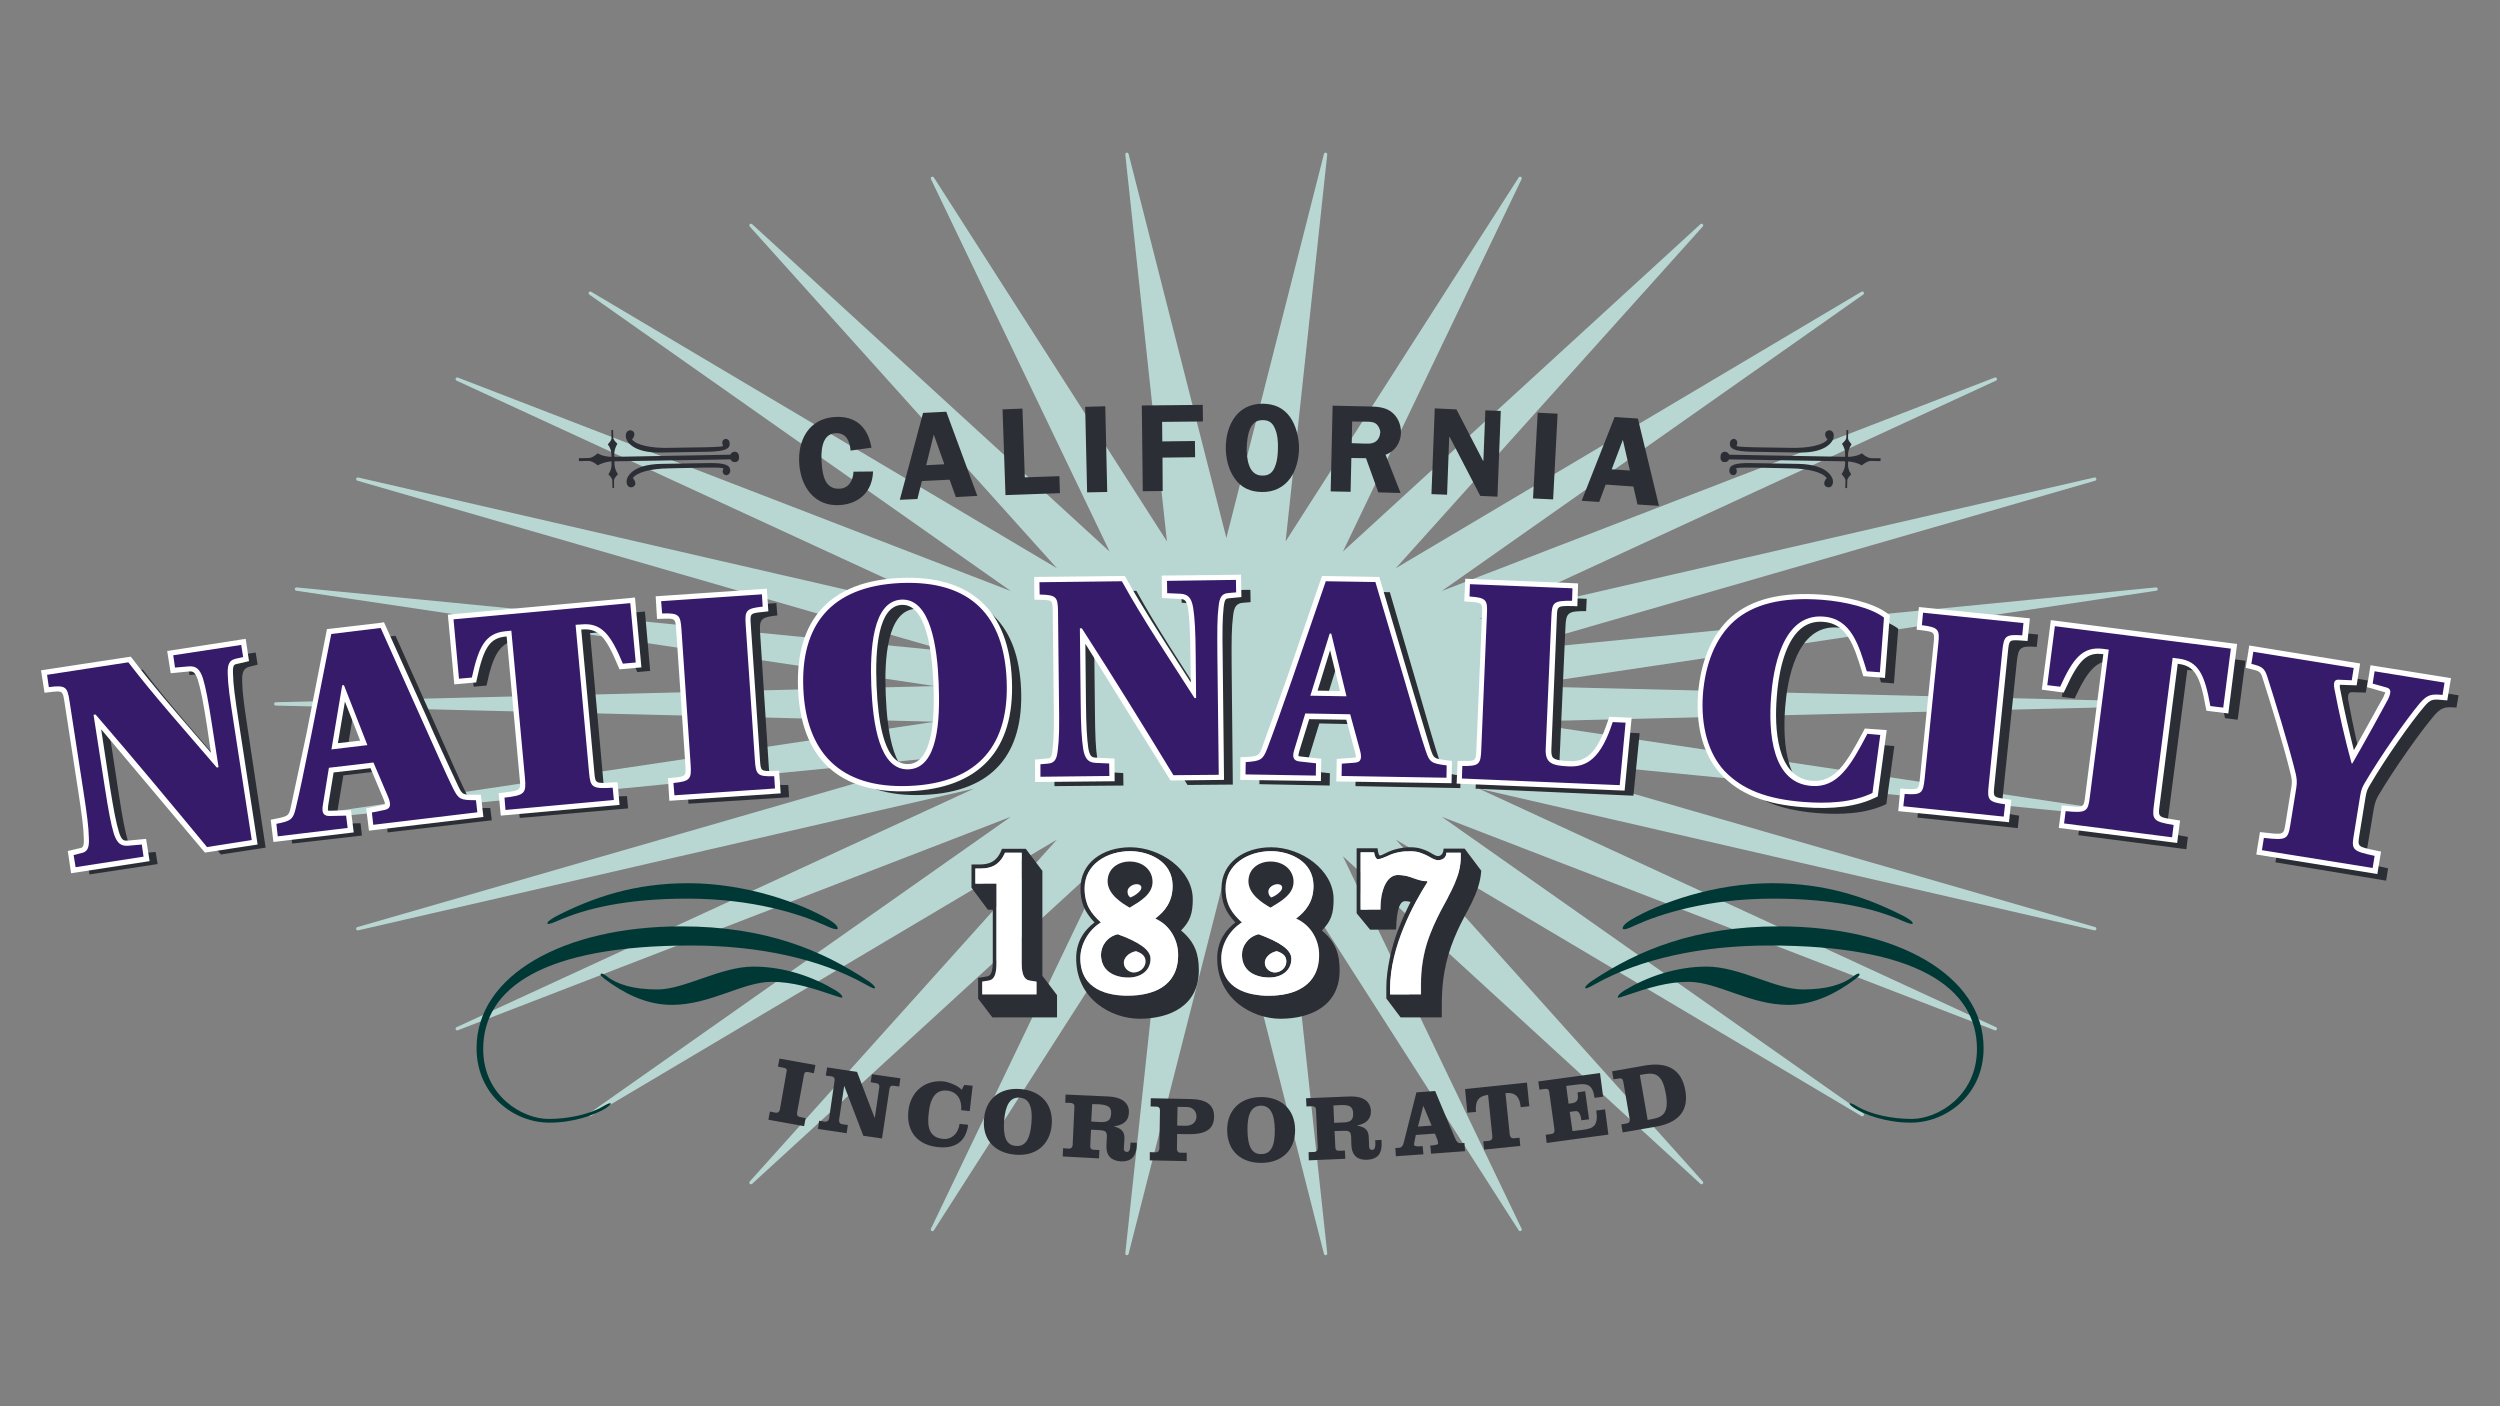 <svg version="1.2" xmlns="http://www.w3.org/2000/svg" viewBox="0 0 1280 720" width="1280" height="720">
	<rect x="0" y="0" width="1280" height="720" fill="#808080" stroke="none"/>
	<title>National City Logo</title>
	<style>
		.s0 { fill: #b9d7d2 } 
		.s1 { fill: none;stroke: #b9d7d2;stroke-linejoin: round;stroke-width: 1.7 } 
		.s2 { fill: #2c2e35 } 
		.s3 { fill: #ffffff } 
		.s4 { fill: #371b6b } 
		.s5 { fill: #003835 } 
	</style>
	<g id="Logo">
		<path id="Path 326" class="s0" d="m627.9 278.9l-50.9-199.9 21.7 201.7-121.3-189.4 93.4 194.7-186.3-170.6 161 179.1-243.3-144.4 221.5 155.8-289.6-111.8 272.4 125.6-323.3-74.4 311.3 89.9-342.7-33.6 336.7 50.3-347.3 8.5 347.3 8.5-336.7 50.3 342.7-33.6-311.3 89.9 323.3-74.4-272.4 125.6 289.6-111.8-221.5 155.8 243.3-144.4-161 179.2 186.3-170.7-93.4 194.7 121.3-189.4-21.7 201.7 50.9-199.9 50.8 199.9-21.7-201.7 121.3 189.4-93.4-194.7 186.3 170.7-160.9-179.2 243.2 144.4-221.5-155.8 289.6 111.8-272.3-125.6 323.2 74.4-311.3-89.9 342.7 33.6-336.6-50.3 347.2-8.5-347.2-8.5 336.6-50.3-342.7 33.6 311.3-89.9-323.2 74.4 272.3-125.6-289.6 111.8 221.5-155.8-243.2 144.4 160.9-179.1-186.3 170.6 93.4-194.7-121.3 189.4 21.7-201.7z"/>
		<path id="Path 328" fill-rule="evenodd" class="s1" d="m627.9 278.9l50.8-199.9-21.7 201.7 121.3-189.4-93.4 194.7 186.3-170.6-160.9 179.1 243.2-144.4-221.5 155.8 289.6-111.8-272.3 125.6 323.2-74.4-311.3 89.9 342.7-33.6-336.6 50.3 347.2 8.5-347.2 8.5 336.6 50.3-342.7-33.6 311.3 89.9-323.2-74.4 272.3 125.6-289.6-111.8 221.5 155.8-243.2-144.4 160.9 179.2-186.3-170.7 93.4 194.7-121.3-189.4 21.7 201.7-50.8-199.9-50.9 199.9 21.7-201.7-121.3 189.4 93.4-194.7-186.3 170.7 161-179.2-243.3 144.4 221.5-155.8-289.6 111.8 272.4-125.6-323.3 74.4 311.3-89.9-342.7 33.6 336.7-50.3-347.3-8.5 347.3-8.5-336.7-50.3 342.7 33.6-311.3-89.9 323.3 74.4-272.4-125.6 289.6 111.8-221.5-155.8 243.3 144.4-161-179.1 186.3 170.6-93.4-194.7 121.3 189.4-21.7-201.7z"/>
		<path id="Path 329" fill-rule="evenodd" class="s2" d="m416.7 549.5l-2.9-0.6c-1.2-0.2-1.9-0.1-2.2 1.6l-3.5 19.2c-0.2 1.2 0.3 2 1.5 2.2l2.9 0.6-0.8 4.1-18.3-3.3 0.8-4.2 2.9 0.6c1.1 0.2 1.9-0.4 2.2-1.6l3.5-19.9c0.2-0.8-0.4-1.3-1.6-1.5l-2.9-0.6 0.8-4.1 18.4 3.3zm31.1 22.8h0.1l2.3-15.6c0.2-1.1-0.4-2-1.6-2.1l-2.8-0.5 0.6-4.1 14.6 2.1-0.6 4.2-2.9-0.4c-1.2-0.2-1.9 0.4-2.1 1.6l-3.8 25.4-9.6-1.4-9.7-25.4h-0.1l-2.6 17.3c-0.1 1.2 0.4 2 1.6 2.2l2.9 0.4-0.6 4.2-14.7-2.2 0.6-4.2 2.9 0.5c1.2 0.1 2-0.5 2.2-1.7l2.8-19.3c0.2-1.2-0.3-2-1.5-2.2l-3-0.4 0.7-4.2 15.3 2.3zm45.9-16.8l4.3 0.4-1.5 13-4.4-0.5c0.5-4.9-1.7-9.4-7.1-10-5.3-0.6-8.6 2.9-9.5 11.4-0.9 7.5 0.4 12.5 7.1 13.3 5 0.6 8.2-3.3 8.7-7.7l4.4 0.5c-1.2 8.8-6.8 12.4-15.7 11.4-9.8-1.1-16.1-7.5-14.9-18.7 1.2-10.1 8.9-15.9 18.2-14.9 2.3 0.3 7.3 2.1 9.1 4.3zm44.8 20.3c-0.9 10.4-8.2 16.3-18.7 15.4-10.6-0.9-16.9-7.8-16-18.2 0.8-10.4 8.2-16.3 18.7-15.4 10.5 0.8 16.8 7.9 16 18.2zm-24.4-2c-0.6 8.4 1.2 12.6 6 12.9 4.8 0.5 7.3-3.3 8-11.7 0.7-8.4-1.2-12.6-6-13-4.8-0.4-7.3 3.5-8 11.8zm36-7.1c0.1-1.2-0.6-1.9-1.8-2l-2.9-0.1 0.2-4.2 22.1 1c6.7 0.4 10.5 3.2 10.3 8.3-0.2 4.6-3.4 6.5-7.6 6.9v0.1c3.5 1.1 5.5 2.4 5.3 6.3l-0.3 5.1c0 0.9 0.3 1.6 1.6 1.7 1.2 0 1.7-1.4 1.7-2.9l0.1-1.9 3.2 0.1v1.6c-0.3 4.7-2.1 8.2-8.3 7.9-4.5-0.3-7.5-2.7-7.2-8.3l0.2-3.9c0.1-2.9-0.3-3.6-4.2-3.8l-3.9-0.2-0.4 8.3c-0.1 1.2 0.6 1.9 1.7 2l3 0.1-0.2 4.3-18.6-1 0.2-4.2 2.9 0.2c1.2 0 1.9-0.6 2-1.9zm8.6 7.5l4.6 0.3c3.6 0.1 5.4-0.6 5.6-4.4 0.2-3.5-1.9-4.4-6.3-4.7l-3.4-0.1zm35.2-5.7c0-1.2-0.6-1.9-1.8-1.9l-3-0.1 0.1-4.2 20.1 0.4c7.9 0.1 12.5 2.7 12.3 9.2-0.1 6.6-4.8 9-13.6 8.8l-5.3-0.1-0.1 7.6c0 1.2 0.6 2 1.8 2h3.2v4.3l-18.9-0.4v-4.2l3 0.1c1.2 0 1.8-0.7 1.9-1.9zm8.8 7.8l4.2 0.1c3.3 0.1 5.6-1.7 5.7-4.7 0-2.9-2.1-4.9-4.8-4.9l-4.9-0.1zm60.4 2.1c0.1 10.4-6.7 16.9-17.2 17-10.5 0.1-17.5-6.2-17.6-16.6-0.1-10.4 6.7-17 17.2-17.1 10.5-0.1 17.5 6.3 17.6 16.7zm-24.4 0.2c0.1 8.5 2.3 12.4 7.1 12.3 4.8 0 7-4 6.9-12.4-0.1-8.4-2.4-12.4-7.1-12.4-4.8 0.1-7 4.2-6.9 12.5zm35.1-10.3c0-1.2-0.7-1.9-1.9-1.9l-3 0.1-0.2-4.2 22.1-0.9c6.8-0.3 10.8 2.2 11.1 7.3 0.2 4.5-2.8 6.7-7 7.5v0.1c3.7 0.8 5.7 1.9 5.9 5.8l0.2 5.1c0.1 0.9 0.4 1.6 1.7 1.5 1.2 0 1.5-1.5 1.5-3l-0.1-1.9 3.2-0.2 0.1 1.7c0.1 4.6-1.3 8.2-7.5 8.5-4.6 0.2-7.7-1.9-8-7.5l-0.1-4c-0.2-2.9-0.7-3.5-4.5-3.3l-4 0.1 0.4 8.3c0 1.2 0.7 1.9 1.9 1.8l3-0.1 0.2 4.2-18.7 0.8-0.1-4.2 2.9-0.1c1.2-0.1 1.8-0.8 1.8-2zm9.3 6.6l4.6-0.2c3.5-0.1 5.3-1 5.1-4.8-0.1-3.5-2.2-4.3-6.6-4.1l-3.5 0.2zm51.7-16.3l9.8 23.3c1.2 2.9 1.9 3.5 3.6 3.4l1.6-0.1 0.3 4.2-17.4 1.3-0.4-4.2 1.5-0.1c1.4-0.2 2.6-0.4 2.5-0.9 0-0.5-0.1-1.1-0.3-1.8l-1.3-3.3-9.8 0.7-0.4 2c-0.4 1.7-0.5 2.4-0.5 3.1 0.1 0.7 1.8 0.8 3.1 0.7l1.3-0.1 0.4 4.2-14.1 1-0.3-4.2 1.6-0.1c1.7-0.1 2.3-0.8 3-3.8l6.2-24.6zm-8.8 18.2l7-0.5-4.2-10h-0.1z"/>
		<path id="Path 330" fill-rule="evenodd" class="s2" d="m755.7 569.3c-0.4-4.9 0.7-8.1 6.2-8.7l2.2 21.4c0.1 1.2-0.5 1.9-1.7 2.1l-3 0.3 0.5 4.2 18.5-1.9-0.4-4.2-2.9 0.3c-1.2 0.1-1.9-0.6-2.1-1.8l-2.2-21.3c5.5-0.6 7.3 2.3 7.8 7.2l4.4-0.5-1.2-12.1-31.7 3.3 1.2 12.1zm40.2 9.1c0.1 1.3-0.5 2.1-1.6 2.2l-2.9 0.4 0.5 4.2 31.6-4.3-1.7-12.9-4.5 0.6c1.1 7.7-1.4 9.1-6.4 9.8l-5.8 0.7-1.4-9.8 2.9-0.4c1.7-0.3 2.6 1.8 2.9 3.6l0.1 1.1 4-0.5-2-14.4-3.9 0.6 0.1 1c0.4 3-0.4 4.2-3.2 4.6l-1.5 0.2-1.2-9.1 4.7-0.6c6.1-0.9 8.9-0.2 9.8 6.7l4.4-0.6-1.6-12.1-31.6 4.3 0.6 4.2 2.9-0.4c1.2-0.2 2 0.4 2.1 1.6zm38.5-5.4c0.2 1.2-0.3 2-1.5 2.2l-2.8 0.5 0.7 4.1 16.8-2.9c11.2-1.9 17.2-7.7 15.3-18.5-1.9-11.2-9.6-14.7-20.4-12.9l-17.1 3 0.7 4.1 2.8-0.4c1.2-0.3 2 0.3 2.2 1.5zm5.2-22.6l2.2-0.4c6.2-1.1 9.4 0.6 11.1 9.9 1.6 9.4-0.9 12-7.1 13.1l-2.2 0.4zm-808.2-201.3l1 6.3c8.6-1 9.5-0.1 10.6 7.3l6.8 45.4c2 12.9 2.8 19.2 2.9 24.7 0.2 5.4-1 7.2-4.3 7.8l-3.6 0.8 1 6.3 34.9-5.3-1-6.2-6.9 0.6c-3.6 0.2-5.7-1.1-7.3-6.2-1.5-5-2.7-11.2-4.7-24.2l-5.6-36.7 1-0.2c19.6 22.8 36.9 43.7 56.9 68l22.9-3.5-9.1-60.3c-2-13-2.8-19.2-2.9-24.7-0.2-5.4 1-7.2 4.4-7.8l3.5-0.9-1-6.2-34.8 5.2 0.9 6.3 6.9-0.6c3.6-0.3 5.7 1 7.4 6.2 1.4 5 2.7 11.2 4.6 24.1l3.3 21.4-0.9 0.1c-16.6-19.4-31.7-36.2-45.2-54z"/>
		<path id="Path 331" class="s2" d="m198.5 426.2l-0.8-6.2 6.5-1.4c3.4-0.7 3.5-3 1.7-7.1l-7.3-17.2-22.8 2.7-3.2 19.1c-0.6 4.1 0.4 5.7 3.7 5.6l8.3-0.2 0.7 6.3-35.7 4.1-0.8-6.3c7.4-1.4 8.6-2.3 10-7.9 1.8-7.6 4.8-21.7 8-37.6l10.4-51.7 25.3-2.9 21.2 47.5c6.5 14.6 12.2 27.7 15.6 34.5 2.9 5.8 3.8 6.3 11.7 6.2l0.8 6.3zm-2.9-40.8l-12-30.8-0.9 0.1-5.5 32.8z"/>
		<path id="Path 332" fill-rule="evenodd" class="s2" d="m269.3 327.1l-3 0.3c-10.5 0.9-13.9 8-17.2 23.6l-6.6 0.6-2.7-30.4 90.4-8.1 2.7 30.4-6.6 0.6c-6.1-14.7-10.7-21.1-21.1-20.2l-3.1 0.3 6.8 75.7c0.7 7.4 1.5 8.3 12.1 7.7l0.6 6.3-55.5 4.9-0.6-6.3c10.6-1.2 11.2-2.3 10.6-9.7zm124.4 66.6c0.5 7.5 1.3 8.4 9.9 8.2l0.4 6.3-51.5 3.3-0.5-6.3c8.6-0.8 9.3-1.9 8.8-9.4l-4.5-69.2c-0.5-7.5-1.3-8.4-9.9-8.1l-0.4-6.4 51.5-3.3 0.5 6.3c-8.6 0.9-9.3 1.9-8.8 9.4zm129.1-40.7c1.3 32.3-13.8 52.6-50 54-36 1.5-52.9-17.8-54.1-49.8-1.3-32.3 13.9-52.6 50-54 36.4-1.5 52.8 17.5 54.1 49.8zm-50.3 45.5c14.9-0.6 16.3-24.7 15.5-44.1-0.7-18.3-4-43.3-19-42.7-14.9 0.6-16.3 25.8-15.5 44.1 0.8 19.4 4 43.3 19 42.7zm109.3-96c10.8 19.5 23.3 38.2 37.1 59.8h0.8l-0.2-21.6c-0.1-13.1-0.4-19.4-1.2-24.6-0.9-5.3-2.8-6.9-6.4-7.1l-6.9-0.4-0.1-6.3 35.3-0.3 0.1 6.3-3.6 0.3c-3.5 0.2-4.9 1.8-5.4 7.1-0.7 5.5-0.8 11.8-0.7 24.9l0.6 61.1-23.2 0.2c-16.4-26.9-30.5-50-46.8-75.3h-1l0.4 37.1c0.1 13.1 0.4 19.4 1.2 24.6 0.9 5.3 2.8 6.9 6.4 7.1l6.9 0.4 0.1 6.4-35.3 0.3-0.1-6.4 3.6-0.3c3.5-0.1 4.9-1.7 5.5-7.1 0.6-5.5 0.7-11.8 0.6-24.9l-0.4-45.9c-0.1-7.5-0.8-8.5-9.5-8.7v-6.3zm112.2 100l0.1-6.4 6.7-0.4c3.4-0.2 3.8-2.6 2.5-6.9l-4.8-17.9-23-0.5-5.7 18.5c-1.2 4-0.4 5.8 2.9 6.1l8.2 0.9-0.1 6.3-36-0.7 0.1-6.3c7.5-0.4 8.8-1.1 10.9-6.5 2.9-7.3 7.8-20.9 13.1-36.2l17.2-49.8 25.5 0.5 14.6 49.9c4.4 15.3 8.4 29.1 10.8 36.3 2.1 6.1 2.9 6.7 10.8 7.7l-0.1 6.4zm2.6-40.9l-7.7-32.1h-0.9l-9.9 31.8zm101.9 27.2c-0.3 7.4 3.4 8.5 11.9 8.9 9.3 0.4 16.5-4.3 22.5-22.6l6.6 0.3-3.2 32-80.8-3.6 0.3-6.3c8.6 0.1 9.4-0.9 9.7-8.4l3.1-69.3c0.3-7.5-0.4-8.5-9-9.2l0.3-6.3 52.5 2.3-0.3 6.3c-9.5-0.1-10.3 0.9-10.6 8.3zm164.6-39.4c-4-13.1-7.8-26.9-22-28.1-21.7-1.8-26.1 28-27.1 40.9-1.4 18.3 0.3 44.2 20.7 45.9 13.3 1 20.1-10.6 28.6-26.7l6.6 0.6-4.1 29.7c-10.6 5.1-23.6 5.5-35.3 4.6-19.3-1.6-31.6-6.7-40.4-16.1-8.3-8.9-12.2-22.8-10.9-39.3 1.2-15.2 6.3-28.9 16.2-37.5 9.6-8.4 23.9-12.3 44.9-10.6 11.6 0.9 25.1 4.1 31.6 9.1l-2.2 28zm62.3 58.5c-0.8 7.5-0.2 8.6 8.4 9.7l-0.7 6.4-51.4-5.4 0.7-6.3c8.6 0.6 9.4-0.3 10.2-7.8l7.2-69c0.8-7.4 0.2-8.5-8.4-9.7l0.7-6.3 51.4 5.4-0.7 6.3c-8.6-0.6-9.4 0.3-10.2 7.7zm61.8-69.2l-3-0.4c-10.4-1.4-15.3 4.8-22 19.3l-6.5-0.8 3.9-30.3 90.1 11.8-4 30.2-6.5-0.8c-2.8-15.8-5.9-23-16.3-24.4l-3-0.3-9.8 75.3c-1 7.4-0.4 8.5 10.1 10.2l-0.8 6.3-55.3-7.2 0.9-6.3c10.6 1.1 11.4 0.2 12.4-7.3zm171.6 17.3l-1.1 6.3c-5.7-0.5-7.7-0.3-11.6 4.3-6.9 8.1-20.4 27.2-28.3 40.6-1 1.7-1.8 3.4-2.4 6.8l-3.4 20.3c-1.1 7.2-0.5 7.9 10.7 10.3l-1 6.3-56.7-9.4 1.1-6.2c11.4 1.3 12.2 0.9 13.4-6.4l3.2-19.2c0.5-3 0.2-5-0.3-7.3-3.6-15.2-10.8-38.5-14.2-49.2-1.5-5-3-5.7-8.3-7l1-6.3 51.4 8.5-1 6.2-7-0.2c-2-0.1-2.4 1.6-1.9 4.6 2.4 12.9 5.2 25.8 8.6 38.2h0.4c7-11.9 15.9-27.8 18.4-32.8 1.6-3.2 1.9-5.3-0.7-6l-7.2-2 1.1-6.3z"/>
		<path id="Path 333" fill-rule="evenodd" class="s3" d="m125.8 327.1l1.7 11.4c0 0-5.9 1.4-6 1.4-1.6 0.3-2.4 0.4-2.2 5.1 0.1 5.5 1 12 2.9 24.4l9.7 63-25.5 3.9-1.5 0.2c0 0-44.9-53.3-53.1-63.1 1.5 9.7 4.4 28.9 4.4 28.9 2 12.5 3.2 18.8 4.7 23.7 1.4 4.6 2.7 4.5 4.5 4.4l9.4-0.9 1.8 11.4-40.2 6.2-1.7-11.4c0 0 5.9-1.4 6-1.4 1.6-0.3 2.4-0.5 2.2-5.1-0.1-5.5-1-12-2.9-24.4l-7-45.4c-0.9-5.8-0.9-5.8-7.7-5l-2.5 0.3-1.8-11.5 45.9-7 1 1.2c10.3 13.6 21.7 26.7 33.8 40.7 0 0 3.2 3.7 6.3 7.3-0.9-6.1-2-13.5-2-13.5-1.9-12.4-3.2-18.8-4.7-23.8-1.5-4.5-2.8-4.4-4.6-4.3l-9.3 0.9-1.8-11.4 37.5-5.8zm70.8-8.5l22.2 49.3 3.2 7.3c0 0 12.4 27.1 12.5 27.1 2.3 4.7 2.3 4.7 9.3 4.6h2.4l1.3 11.4-58.6 7-1.4-11.4c0 0 9-1.9 9-1.9 0 0 0.6-0.2 0.6-0.1 0 0 0-0.1 0-0.2 0-0.3-0.1-1.2-1-3.2 0 0-5.2-12.3-6.4-15.2-3.1 0.4-15.9 1.9-18.9 2.2-0.5 3.2-2.8 17.1-2.8 17.1q-0.1 1.2-0.1 1.7c0 0.5 0 0.7 0 0.7q0 0 0 0c0.1 0 1.1 0.1 1.1 0.1l10.7-0.3 1.4 11.4-41.1 4.9-1.4-11.4 2.5-0.5c6.7-1.3 6.8-1.7 7.8-6l8-37.5 10.5-53.6 27.3-3.2zm-23.6 61.9c3.6-0.4 8-0.9 11.4-1.3-1.4-3.8-4.9-12.6-7.8-20-1.3 7.8-2.9 17.2-3.6 21.3z"/>
		<path id="Path 334" fill-rule="evenodd" class="s3" d="m325.1 305.9l3.3 35.8-11.2 1-0.8-1.8c-6.3-15.3-10.3-19.3-18.5-18.6 0 0-0.3 0.1-0.3 0.1 1.2 13.2 6.7 73 6.7 73 0.5 5.8 0.5 5.8 9.2 5.2l2.7-0.1 1 11.6-60.8 5.5-1.1-11.5 2.6-0.3c7-0.9 8.4-1.1 8.4-4.1q0-1.1-0.2-2.8c0 0-6.2-68-6.7-73-0.1 0-0.3 0-0.3 0-8.2 0.7-11.4 5.4-14.9 21.6l-0.4 1.9-11.2 1-3.3-35.7 93.2-8.5zm67.5-4.5l0.8 11.6-2.6 0.3c-6.8 0.7-6.8 0.7-6.4 6.5l4.7 69.2c0.4 5.9 0.4 5.9 7.2 5.7l2.6-0.1 0.8 11.6-57 3.8-0.7-11.6 2.5-0.2c6.8-0.7 6.8-0.7 6.4-6.6l-4.7-69.2c-0.4-5.8-0.4-5.8-7.2-5.6l-2.6 0.1-0.7-11.6 54.2-3.7zm125.5 46.8c1.5 35.7-16.6 55.4-52.5 56.9-35.8 1.5-55.5-16.6-57-52.3-1.5-35.8 16.7-55.4 52.5-56.9 35.8-1.5 55.5 16.6 57 52.3zm-69.3 2.9c0.8 19.9 4 32.6 9.5 37.6 2 1.8 4.2 2.6 6.8 2.5 9.6-0.4 14-14.3 12.8-41.3-0.8-18.6-4.2-40.7-16.2-40.2-12.1 0.5-13.7 22.8-12.9 41.4zm186.6-56.9l0.2 11.5c0 0-6.1 0.6-6.2 0.6-1.6 0.1-2.4 0.1-2.9 4.7-0.6 5.5-0.7 12-0.5 24.6l0.7 63.7-25.9 0.3h-1.5c0 0-36.9-59.2-43.6-70 0.1 10.9 0.3 29.2 0.3 29.2 0.1 12.8 0.5 19.1 1.2 24.2 0.8 4.7 2.1 4.8 3.9 4.9l9.5 0.5 0.1 11.6-40.7 0.4-0.1-11.5c0 0 6.1-0.5 6.2-0.6 1.6 0 2.4-0.1 2.8-4.7 0.7-5.5 0.8-12 0.6-24.6l-0.5-45.9c-0.1-5.9-0.1-5.9-6.8-6l-2.6-0.1-0.1-11.6 46.4-0.5 0.8 1.4c8.3 14.8 17.7 29.4 27.7 44.9 0 0 2.7 4.2 5.3 8.2-0.1-6.3-0.2-13.6-0.2-13.6-0.1-12.5-0.5-19.1-1.2-24.2-0.8-4.7-2.2-4.8-3.9-4.9l-9.5-0.5-0.1-11.5 38-0.4z"/>
		<path id="Path 335" fill-rule="evenodd" class="s3" d="m676.9 294.9l29.3 0.5 15.3 51.8 2.3 7.7c0 0 8.6 28.5 8.6 28.5 1.7 5 1.7 5 8.6 5.9l2.4 0.3-0.2 11.4-59-0.9 0.2-11.5c0 0 9.1-0.7 9.1-0.7 0 0 0.6-0.1 0.6 0 0 0 0.1-0.2 0.1-0.4 0-0.5-0.1-1.4-0.6-3.1 0 0-3.5-12.8-4.3-15.9-3.1-0.1-16-0.3-19-0.3-1 3.1-5.1 16.5-5.1 16.5-0.5 1.8-0.4 2.4-0.4 2.4 0 0 1 0.2 1 0.2l10.7 1.2-0.2 11.4-41.3-0.6 0.1-11.6 2.5-0.1c6.9-0.4 7-0.7 8.6-4.9l12.9-36.1c0 0 17.1-49.8 17.1-49.8zm-2.3 58.7c3.6 0.1 8 0.1 11.5 0.2-1-3.9-3.2-13.2-5.1-20.9-2.3 7.6-5.2 16.7-6.4 20.7zm75.6-57.3l57.8 2.4-0.4 11.7-2.6-0.1c-7.7-0.1-7.7-0.1-7.9 5.8l-2.8 67.6c-0.1 2.1 0.2 3.5 0.8 4.2 1.3 1.3 4.8 1.7 8.5 1.8 7.7 0.4 13.9-3 19.7-20.8l0.6-1.9 11.5 0.5-3.6 37.3-86-3.6 0.5-11.6h2.6c6.7 0.1 6.7 0.1 7-5.8l2.9-69.3c0.2-5.9 0.2-5.9-6.5-6.4l-2.6-0.2 0.4-8.9zm183.2 8.2c10.4 0.8 25.4 3.8 33 9.6l1.2 0.8-2.5 32.2-11.1-0.9-0.9-3c-3.8-12.3-7.4-23.9-19.4-24.8-4.6-0.4-8.5 0.8-11.8 3.6-8.9 7.6-11.5 25.1-12.2 34.9-1.2 15.4-0.4 41.4 18.2 42.9 11.5 0.8 17.5-9 26.1-25.3l0.8-1.5 11.2 0.8-4.6 34-1.3 0.6c-9.3 4.5-21.3 6.1-36.7 4.9-19.7-1.5-32.7-6.7-42.2-16.8-7.8-8.3-12-20.7-12-35.1q0-3 0.2-6.1c1.4-17.2 7.3-30.9 17.1-39.5 10.6-9.2 26-12.9 46.9-11.3zm49.1 6.3l56.8 5.8-1.2 11.6-2.6-0.2c-6.8-0.5-6.8-0.5-7.4 5.3l-7 69.1c-0.6 5.8-0.6 5.8 6.1 6.7l2.6 0.4-1.2 11.5-56.7-5.7 1.1-11.6 2.6 0.2c6.8 0.4 6.8 0.4 7.4-5.4l7-69c0.6-5.9 0.6-5.9-6.1-6.8l-2.6-0.3 0.9-8.9zm67.5 6.7l95.4 12.2-4.5 35.6-11.2-1.4-0.4-1.9c-2.8-16.3-5.9-21.1-14-22.1 0 0-0.3-0.1-0.3-0.1-0.7 5-9.3 72.7-9.3 72.7-0.2 1.4-0.3 2.4-0.3 3.2 0 2.7 1.5 3 8.2 4l2.6 0.4-1.5 11.5-60.6-7.7 1.5-11.5 2.6 0.2c8.7 0.9 8.7 0.9 9.4-4.9 0 0 8.7-67.8 9.3-72.7 0-0.1-0.3-0.1-0.3-0.1-8.1-1-12.2 2.8-19.1 17.9l-0.9 1.8-11.2-1.5 4.3-32.9zm101.6 13l56.8 9.2-1.8 11.2c0 0-7-0.2-8.6-0.3 0 0.6 0 1.4 0 1.5 2.2 11.3 4.6 21.9 7.2 32 5.2-9.3 15.2-27.4 15.2-27.4 0 0 0.8-2.1 0.9-2.2 0 0-9.4-2.7-9.4-2.7l1.8-11.2 41.2 6.6-1.9 11.4-2.5-0.2c-5-0.5-6.1-0.4-9.3 3.4-6.7 7.8-20 26.7-27.9 40.3-1 1.6-1.6 2.9-2.1 5.8l-3.3 20.3c-0.8 5.3-0.8 5.3 8.7 7.3l2.5 0.5-1.9 11.5-62-10 1.9-11.5 2.5 0.3c9.6 1.1 9.6 1.1 10.5-4.2l3.1-19.2c0.4-2.5 0.2-4.2-0.3-6.2-3.7-15.4-11.2-39.4-14.3-49-1.1-3.8-1.6-4.1-6.4-5.2l-2.4-0.6 1.4-8.7z"/>
		<path id="Path 336" fill-rule="evenodd" class="s4" d="m65.7 339.1c13.6 17.7 28.7 34.5 45.3 53.9l0.9-0.2-3.3-21.3c-2-13-3.2-19.2-4.7-24.2-1.7-5.1-3.8-6.4-7.4-6.1l-6.9 0.6-0.9-6.3 34.8-5.3 1 6.2-3.5 0.8c-3.4 0.7-4.6 2.5-4.4 7.9 0.1 5.5 1 11.8 3 24.7l9.3 60.3-22.9 3.6c-20.1-24.3-37.4-45.1-57.1-67.9l-1 0.2 5.7 36.7c2 12.9 3.2 19.2 4.7 24.2 1.7 5.1 3.8 6.4 7.4 6.1l6.9-0.6 0.9 6.2-34.8 5.4-1-6.2 3.5-0.9c3.4-0.6 4.6-2.4 4.3-7.8-0.1-5.5-0.9-11.8-2.9-24.7l-7-45.4c-1.1-7.4-2-8.3-10.6-7.2l-0.9-6.3zm125.4 83.2l-0.7-6.3 6.5-1.3c3.4-0.7 3.4-3 1.6-7.2l-7.3-17.1-22.8 2.7-3.1 19.1c-0.7 4.1 0.4 5.7 3.7 5.6l8.2-0.2 0.8 6.3-35.8 4.3-0.7-6.4c7.4-1.4 8.6-2.3 9.9-7.9 1.9-7.6 4.8-21.8 8-37.7l10.2-51.6 25.3-3.1 21.3 47.5c6.6 14.6 12.3 27.7 15.7 34.5 2.9 5.8 3.8 6.2 11.8 6.2l0.7 6.2zm-3-40.8l-12-30.7-0.9 0.1-5.5 32.8z"/>
		<path id="Path 337" fill-rule="evenodd" class="s4" d="m261.8 322.9l-3 0.3c-10.4 1-13.8 8.1-17.2 23.7l-6.6 0.6-2.8-30.4 90.5-8.3 2.8 30.4-6.6 0.6c-6.1-14.7-10.8-21.1-21.2-20.1l-3 0.2 6.9 75.7c0.7 7.5 1.5 8.4 12.1 7.7l0.6 6.3-55.5 5.1-0.5-6.3c10.5-1.2 11.1-2.3 10.5-9.8zm124.7 66.3c0.5 7.5 1.3 8.5 9.9 8.2l0.4 6.3-51.5 3.5-0.5-6.3c8.6-0.9 9.3-2 8.8-9.4l-4.7-69.3c-0.5-7.4-1.3-8.4-9.9-8.1l-0.5-6.3 51.6-3.5 0.4 6.3c-8.6 0.9-9.2 2-8.7 9.4zm128.9-40.9c1.4 32.2-13.6 52.6-49.8 54.1-36 1.5-52.9-17.7-54.3-49.8-1.4-32.2 13.8-52.5 49.9-54.1 36.4-1.5 52.9 17.4 54.2 49.8zm-50.2 45.6c15-0.6 16.2-24.8 15.4-44.2-0.7-18.2-4.1-43.3-19-42.7-15 0.7-16.2 25.9-15.5 44.2 0.8 19.4 4.1 43.3 19.1 42.7zm109.2-96.3c10.8 19.5 23.4 38.2 37.2 59.8h0.8l-0.2-21.6c-0.1-13.1-0.5-19.5-1.3-24.6-0.9-5.4-2.8-6.9-6.4-7.2l-6.9-0.3-0.1-6.3 35.3-0.5 0.1 6.4-3.6 0.3c-3.5 0.2-4.9 1.8-5.4 7.1-0.7 5.5-0.7 11.8-0.6 24.9l0.7 61.1-23.2 0.2c-16.4-26.9-30.6-49.9-46.9-75.2h-1l0.4 37.2c0.1 13.1 0.5 19.4 1.3 24.6 0.9 5.3 2.8 6.9 6.4 7.1l6.9 0.3 0.1 6.4-35.3 0.4v-6.4l3.5-0.3c3.5-0.2 4.9-1.8 5.4-7.1 0.7-5.5 0.8-11.8 0.6-24.9l-0.5-45.9c-0.1-7.5-0.8-8.5-9.4-8.7l-0.1-6.3zm112.5 99.7l0.1-6.3 6.6-0.5c3.5-0.2 3.8-2.5 2.6-6.8l-4.9-18-23-0.4-5.6 18.5c-1.3 4-0.4 5.8 2.9 6.1l8.2 0.9-0.1 6.3-36-0.6 0.1-6.3c7.5-0.5 8.8-1.2 10.9-6.6 2.8-7.3 7.7-20.9 13-36.2l17.1-49.8 25.4 0.4 14.8 49.9c4.5 15.3 8.4 29.1 10.9 36.3 2 6.1 2.9 6.7 10.8 7.7l-0.1 6.3zm2.5-40.8l-7.8-32.1h-0.8l-9.9 31.8zm102 27c-0.3 7.4 3.4 8.5 11.9 8.9 9.4 0.4 16.5-4.4 22.4-22.7l6.6 0.3-3 32-80.8-3.4 0.2-6.4c8.7 0.1 9.4-0.9 9.7-8.3l2.9-69.3c0.4-7.5-0.3-8.6-8.9-9.2l0.2-6.3 52.5 2.1-0.2 6.4c-9.6-0.1-10.3 0.8-10.6 8.3zm164.4-39.8c-4-13-7.8-26.9-22.1-28-21.6-1.8-25.9 28-26.9 40.9-1.4 18.3 0.3 44.3 20.7 45.8 13.4 1.1 20.2-10.6 28.6-26.7l6.6 0.6-4 29.7c-10.6 5.1-23.6 5.5-35.3 4.6-19.3-1.5-31.6-6.6-40.5-15.9-8.2-8.9-12.2-22.8-11-39.3 1.2-15.2 6.3-28.9 16.2-37.6 9.6-8.3 23.9-12.3 44.9-10.7 11.6 0.9 25.1 4.1 31.6 9.1l-2.1 28zm62.4 58.4c-0.8 7.5-0.2 8.5 8.4 9.7l-0.7 6.3-51.4-5.3 0.7-6.3c8.6 0.6 9.4-0.3 10.2-7.7l7-69.1c0.8-7.4 0.2-8.5-8.4-9.6l0.6-6.4 51.4 5.3-0.6 6.3c-8.6-0.6-9.4 0.3-10.2 7.8zm61.5-69.5l-3-0.4c-10.4-1.3-15.3 4.9-21.9 19.4l-6.6-0.8 3.9-30.2 90.1 11.5-3.9 30.2-6.6-0.8c-2.8-15.7-5.9-23-16.3-24.3l-3-0.4-9.6 75.4c-1 7.4-0.4 8.5 10.1 10.2l-0.8 6.3-55.3-7.1 0.8-6.3c10.7 1.1 11.5 0.2 12.4-7.3zm171.9 16.9l-1 6.3c-5.8-0.5-7.7-0.3-11.7 4.3-6.8 8.1-20.2 27.2-28.1 40.7-1 1.7-1.9 3.3-2.4 6.7l-3.3 20.4c-1.2 7.2-0.5 7.9 10.7 10.3l-1 6.2-56.7-9.1 1-6.3c11.5 1.3 12.3 0.8 13.5-6.4l3.1-19.2c0.5-3 0.2-5-0.3-7.3-3.7-15.2-11-38.5-14.4-49.2-1.5-5-3-5.7-8.3-7l1-6.2 51.4 8.3-1 6.3-6.9-0.3c-2.1 0-2.5 1.6-2 4.6 2.5 13 5.4 25.8 8.8 38.2l0.4 0.1c6.9-12 15.7-28 18.3-32.9 1.5-3.3 1.8-5.3-0.8-6l-7.1-2 1-6.3z"/>
		<path id="Path 338" fill-rule="evenodd" class="s2" d="m446.2 229.2c-1.8-10.4-7.9-16.4-18.9-15.7-13.1 0.9-18.9 11.7-18.1 23.9 0.8 11.9 7.9 22.1 20.9 21.2 10-0.7 16.6-7.1 16.9-17.2l-10 0.1c-0.2 4.2-2.2 8.4-7 8.7-7.7 0.5-8.9-7.1-9.3-13.1-0.4-5.3-0.3-14.8 6.9-15.3 5.6-0.4 7.5 4 7.9 8.9zm38.3-18.4l-11.9 0.6-11.9 44.5 9-0.4 2.3-9.2 14.2-0.7 3.2 8.9 11-0.6zm-10.3 27.4l3.9-15.7 5.4 15.2zm50.5 6.2l-1.2-35.2-10.2 0.4 1.5 43.9 27.9-1-0.3-8.7zm41.2-36.4l-10.3 0.3 1 43.8 10.3-0.2zm50 7.8l-0.1-8.5-31.2 0.3 0.5 43.9 10.2-0.1-0.1-17.1 16.7-0.2-0.1-8.3-16.7 0.2-0.1-10zm30.4 36.1c5.9 0.1 11.1-2.4 14.5-7.3 2.9-4.1 4.3-10.2 4.3-15.2 0-5.3-1.5-11.5-4.6-15.9-3.5-4.8-8.1-6.7-13.9-6.8-13-0.1-18.9 10.8-19 22.4 0 5.5 1.3 11.2 4.5 15.8 3.4 4.9 8.2 7 14.2 7zm0.2-36.8c3.2 0 5.1 1.4 6.3 4.4 1.3 2.9 1.6 6.7 1.5 9.9 0 2.9-0.3 6.5-1.4 9.2-1.1 3.2-3.1 5-6.6 4.9-7.2 0-8-8.8-8-14.3 0.1-2.8 0.5-6.5 1.5-9.1 1.3-3.2 3.2-5 6.7-5zm45.4 19.4l7.5 0.1 6.3 17.5 11.4 0.3-7.7-19.6c4.8-1.6 7.8-6.2 7.9-11.2 0.1-4.3-1.8-8.6-5.3-11-3.4-2.3-7.4-2.4-11.3-2.5l-18.4-0.4-1 43.9 10.2 0.2zm0.4-18.7l5.4 0.1c1.9 0 4.9-0.2 6.6 0.9 1.4 1 2.4 2.9 2.4 4.6-0.1 1.9-1 3.9-2.7 4.9-1.9 1.1-4.1 0.8-6.3 0.8l-5.6-0.2zm76.1-5.4l-7.9-0.3-1 25.8h-0.2l-13.6-26.3-11.1-0.5-1.7 43.9 8 0.3 1.1-29.5h0.3l15.6 30.1 8.8 0.4zm29.1 1.4l-10.2-0.5-2.4 43.9 10.3 0.5zm41.1 2.5l-11.9-0.8-16.9 42.9 9 0.6 3.3-8.9 14.2 1 2.1 9.2 11 0.7zm-13.4 26l5.7-15.1 3.6 15.7zm-312.2 194.3c-2.5 6.9-6.9 8-11.4 8h-4.2v11.9l8.4 11.3h2.5v26.5c0 4.6-0.7 7.2-2.8 7.6l-4.7 0.8v10.6l7.3 9.6h33.1v-11.4l-7.5-9.9v-53.7l-8.5-11.3zm-10.1 74.6v-6.6l3.5-0.5c3-0.6 3.8-3.9 3.8-9.2v-40.5h-10.8v-7.7h2.5c5.9 0 9.9-2 12.7-8.1h8.5v56.3c0 5.3 0.9 8.6 3.9 9.2l3.7 0.5v6.6z"/>
		<path id="Path 339" fill-rule="evenodd" class="s2" d="m682.8 460.4c0 7.4-1.3 11.3-6 16 7.2 6 9.1 12.2 9.1 20.4 0 18.1-14.8 24.8-30.3 24.8-14.2 0-32.4-9.9-32.4-31 0-9.5 5.2-15.2 9.3-18.3-5.3-5.6-7.1-10.5-7.1-17.5 0-13 11.4-21 25.4-21 15.3 0 32 11.5 32 26.6zm-55.3-5.6c0 8.3 3.2 12.8 8.4 17.5-5.8 3.4-10.6 10.6-10.6 18.3 0 16.3 14.4 19.2 24.3 19.2 13 0 25.7-4.9 25.7-20.9 0-7.2-3.8-15-11.7-18.6 4.8-3.6 8.9-8.6 8.9-16.7 0-13-12.7-17.8-21.7-17.8-12 0-23.3 6.9-23.3 19zm23 9.9c-3.7-2.1-11.3-6.7-11.3-13.5 0-6.4 5.3-10.1 11.3-10.1 6.9 0 11.7 4.5 11.7 10.4 0 6.4-6.4 10-11.7 13.2zm-14.6 24.1c0-4.3 2.9-9.1 8.5-10.5 11 4.1 16.8 8 16.8 12.6 0 6.1-5.2 9.6-11.3 9.6-7.6 0-14-3.6-14-11.7zm11.7 4.2c0.1 3.1 2.9 4.9 5.1 4.9 3.1 0 5.9-2.5 5.9-5.6 0-2.4-1.2-4.1-4.9-5.3-4 0.9-6.2 3.8-6.1 6zm62.2 12.5c0-8.9 2.7-20.8 5.8-28.8 1.9-5.3 5.1-11.9 6.6-14.9-1-0.3-1.7-0.4-2.8-0.4-2.4 0-4.3 3.2-4.6 14.5l-13.3 0.1-6.9-8.4v-33.3h10.7c0.3 1.9 0.5 3.7 1.2 3.7 0.8 0 2.1-0.8 3.8-1.6 3.3-1.6 7.5-2.6 12-2.6 4.1 0 7 1.2 9.2 2.3 2.2 1.2 3.5 2.2 4.8 2.2 1.6 0 2.8-1.5 2.8-3.8h10.8l8.5 11.3c-0.8 12-8 21.1-12.3 31-4.4 9.8-7.9 20.7-7.9 37.4v6.7h-21.1l-7.3-9.7zm17.8-1.5c0-16.7 5.1-28 10.1-37.6 5.1-9.6 10.2-17.7 10.2-27.7v-2.1h-7.3c0 1.3-0.5 2.2-1.2 2.8-0.8 0.7-1.7 1-3.1 1-1.7 0-3.4-1.1-5.5-2.3-2.1-1-4.9-2.3-8.5-2.3-4.5 0-8.3 0.8-11.2 2.2-1.7 0.8-4.4 2-5.5 2-0.8 0-1.8-1.3-2-3.6h-6.9v29.4h10.1c0-12.1 4.2-17.8 8.9-17.8 2.2 0 4.5 0.4 6.9 1.2 2.4 0.9 5.8 2.2 7.8 1.9l0.6 0.4c-7.1 11.2-19.2 33.2-19.2 54.7v3h15.8z"/>
		<path id="Path 340" fill-rule="evenodd" class="s3" d="m530.7 509.1v-6.5l-3.7-0.6c-3-0.6-3.9-3.9-3.9-9.2v-56.2h-8.5c-2.7 6.1-6.8 8.1-12.7 8.1h-2.5v7.7h10.8v40.4c0 5.3-0.8 8.6-3.8 9.2l-3.5 0.6v6.5zm196.8-5.1c0-16.7 5.2-28 10.1-37.7 5.1-9.5 10.3-17.6 10.3-27.6v-2.1h-7.4c0 1.3-0.5 2.2-1.2 2.8-0.8 0.6-1.7 1-3.1 1-1.7 0-3.4-1.2-5.5-2.3-2.1-1-4.8-2.3-8.5-2.3-4.5 0-8.3 0.8-11.2 2.2-1.7 0.8-4.4 1.9-5.5 1.9-0.8 0-1.7-1.2-2-3.5h-6.9v29.3h10.2c0-12.1 4.1-17.7 8.8-17.7 2.2 0 4.5 0.3 6.9 1.2 2.5 0.9 5.8 2.1 7.9 1.9l0.5 0.4c-7.1 11.1-19.2 33.1-19.2 54.6v3h15.8z"/>
		<path id="Path 341" class="s3" d="m627.5 454.8c0 8.3 3.2 12.8 8.4 17.5-5.7 3.4-10.6 10.6-10.6 18.3 0 16.3 14.4 19.2 24.3 19.2 13 0 25.8-4.9 25.8-20.9 0-7.2-3.8-15-11.8-18.6 4.9-3.6 8.9-8.6 8.9-16.7 0-13-12.7-17.8-21.7-17.8-12 0-23.3 6.9-23.3 19zm8.4 34c0-4.3 2.9-9.1 8.5-10.5 11.1 4.1 16.8 8 16.8 12.6 0 6.2-5.2 9.6-11.3 9.6-7.6 0-14-3.6-14-11.7zm26.4-37.3c0-5.9-4.9-10.4-11.8-10.4-6 0-11.3 3.7-11.3 10.1 0 6.8 7.6 11.4 11.3 13.5 5.3-3.2 11.8-6.8 11.8-13.2z"/>
		<path id="Path 342" class="s2" d="m662.3 451.5c0-5.9-4.9-10.4-11.8-10.4-6 0-11.3 3.7-11.3 10.1 0 6.8 7.6 11.4 11.3 13.5 5.3-3.2 11.8-6.8 11.8-13.2z"/>
		<path id="Path 343" fill-rule="evenodd" class="s3" d="m656.2 455.5c0.8-1.7-0.2-2.8-2.2-2.8-1.9 0-4.6 1.6-4.6 3.7 0 1.3 0.4 2.2 1.4 3.1 2-0.6 4.5-2.4 5.4-4zm-8.6 37.5c0.1 3.1 2.9 4.9 5.1 4.9 3.1 0 5.9-2.5 5.9-5.6 0-2.4-1.2-4.1-4.9-5.3-4 0.8-6.2 3.8-6.1 6z"/>
		<path id="Path 344" class="s2" d="m610.7 460.4c0 7.4-1.4 11.3-6 16 7.2 6 9.1 12.2 9.1 20.4 0 18.1-14.8 24.8-30.3 24.8-14.3 0-32.5-9.9-32.5-31 0-9.5 5.2-15.2 9.4-18.3-5.3-5.6-7.2-10.5-7.2-17.5 0-13 11.4-21 25.5-21 15.3 0 32 11.5 32 26.6zm-55.4-5.6c0 8.3 3.2 12.8 8.4 17.5-5.8 3.4-10.6 10.6-10.6 18.3 0 16.3 14.4 19.2 24.3 19.2 13 0 25.8-4.9 25.8-20.9 0-7.2-3.8-15-11.7-18.6 4.8-3.6 8.8-8.6 8.8-16.7 0-13-12.7-17.8-21.6-17.8-12.1 0-23.4 6.9-23.4 19zm34.8-3.3c0-5.9-4.9-10.4-11.8-10.4-6 0-11.3 3.7-11.3 10.1 0 6.8 7.6 11.4 11.3 13.5 5.3-3.2 11.8-6.8 11.8-13.2zm-26.4 37.3c0-4.3 2.9-9.1 8.5-10.5 11.1 4.1 16.8 8 16.8 12.6 0 6.1-5.1 9.6-11.3 9.6-7.5 0-14-3.6-14-11.7zm20.4-33.3c0.8-1.7-0.2-2.8-2.2-2.8-2 0-4.6 1.6-4.6 3.7 0 1.3 0.3 2.2 1.4 3.1 1.9-0.6 4.5-2.4 5.4-4zm-8.7 37.5c0.1 3.1 2.9 4.9 5.1 4.9 3.1 0 6-2.5 6-5.6 0-2.4-1.3-4.1-4.9-5.3-4.1 0.9-6.3 3.8-6.2 6z"/>
		<path id="Path 345" class="s3" d="m555.3 454.8c0 8.3 3.3 12.8 8.4 17.5-5.7 3.4-10.5 10.6-10.5 18.3 0 16.3 14.3 19.2 24.2 19.2 13.1 0 25.8-4.9 25.8-20.9 0-7.2-3.8-15-11.7-18.6 4.8-3.6 8.9-8.6 8.9-16.7 0-13-12.7-17.8-21.7-17.8-12.1 0-23.4 6.9-23.4 19zm8.4 34c0-4.3 2.9-9.1 8.6-10.5 11 4.1 16.8 8 16.8 12.6 0 6.2-5.2 9.6-11.3 9.6-7.6 0-14.1-3.6-14.1-11.7zm26.4-37.3c0-5.9-4.8-10.4-11.7-10.4-6 0-11.3 3.7-11.3 10.1 0 6.8 7.6 11.4 11.3 13.5 5.3-3.2 11.7-6.8 11.7-13.2z"/>
		<path id="Path 346" class="s2" d="m590.1 451.5c0-5.9-4.8-10.4-11.7-10.4-6 0-11.3 3.7-11.3 10.1 0 6.8 7.6 11.4 11.3 13.5 5.3-3.2 11.7-6.8 11.7-13.2z"/>
		<path id="Path 347" fill-rule="evenodd" class="s3" d="m584.1 455.5c0.8-1.7-0.2-2.8-2.2-2.8-2 0-4.6 1.6-4.6 3.7 0 1.3 0.3 2.2 1.4 3.1 1.9-0.6 4.5-2.4 5.4-4zm-8.7 37.5c0.1 3.1 2.9 4.9 5.1 4.9 3.1 0 6-2.5 6-5.6 0-2.4-1.3-4.1-4.9-5.3-4.1 0.8-6.3 3.8-6.2 6z"/>
		<path id="Path 348" fill-rule="evenodd" class="s5" d="m348.9 474.3c-60.3 0-104.9 25-104.9 62.3 0 24 19.1 38.2 37.3 38.2 12.2 0 23.5-3.9 29.2-7.6 1.2-1 2.2-1.5 2.2-2.2 0-0.5-1.5 0-4 1.5-7.1 4.2-18.1 6.4-27.9 6.4-13.3 0-33.4-11.8-33.4-35.8 0-31.4 30.9-53 106.4-53 34.9 0 66 6.9 88.8 19.6 4.4 2.5 5.4 2.7 5.4 2 0-0.8-2-2.5-3.4-3.4-23.6-15.7-52.5-28-95.7-28zm3-14.2c33.3 0 57.6 7.8 70.6 13.7 5.1 2.4 6.4 2.2 6.4 1.5 0-0.8-0.8-2.2-4.4-4.4-14.5-8.6-42.7-18.7-72.1-18.7-27.5 0-48.6 7.1-68.2 17.2-3.4 2-3.9 2.7-3.9 3.4 0 0.5 1 0.5 5.4-1.4 14-6.2 34.8-11.3 66.2-11.3zm33.8 34.8c-16.7 0-35.3 11.7-49 11.7-12.3 0-20.6-2.4-26.5-7.1-2-1.4-2.7-1.2-2.7-0.4 0 0.4 1 1.2 2.2 2.2 9.1 6.8 20.6 13.2 34.3 13.2 19.7 0 36.3-11.8 51-11.8 10.8 0 20.4 3 31.9 6.9 2.9 1 4.4 1.5 4.4 1 0-0.8-1-2-3.4-3.5-11.3-6.8-26-12.2-42.2-12.2zm588.2-23.5c4.4 1.9 5.4 1.9 5.4 1.4 0-0.7-0.5-1.4-3.9-3.4-19.6-10.1-40.7-17.2-68.2-17.2-29.4 0-57.6 10.1-72.1 18.7-3.6 2.2-4.3 3.6-4.3 4.4 0 0.7 1.2 1 6.3-1.5 13-5.9 37.3-13.7 70.6-13.7 31.4 0 52.3 5.1 66.2 11.3zm-158.8 30.8c-1.5 1-3.5 2.7-3.5 3.5 0 0.7 1 0.5 5.4-2 22.8-12.7 54-19.6 88.8-19.6 75.5 0 106.4 21.6 106.4 53 0 24-20.1 35.8-33.4 35.8-9.8 0-20.8-2.2-27.9-6.4-2.5-1.5-3.9-2-3.9-1.5 0 0.7 0.9 1.2 2.2 2.2 5.6 3.7 16.9 7.6 29.1 7.6 18.2 0 37.3-14.2 37.3-38.2 0-37.3-44.6-62.3-104.9-62.3-43.2 0-72.1 12.3-95.6 27.9zm16.6 4.9c-2.4 1.5-3.4 2.7-3.4 3.5 0 0.5 1.5 0 4.4-1 11.5-3.9 21.1-6.9 31.9-6.9 14.7 0 31.4 11.8 51 11.8 13.7 0 25.2-6.4 34.3-13.2 1.2-1 2.2-1.8 2.2-2.2 0-0.8-0.7-1-2.7 0.4-5.9 4.7-14.2 7.1-26.5 7.1-13.7 0-32.3-11.7-49-11.7-16.2 0-30.9 5.4-42.2 12.2z"/>
		<path id="Path 349" fill-rule="evenodd" class="s2" d="m958.1 236c-1.9 0-3.4 1.1-4.9 2.3-2.3-1.5-5.7-2-7-2v1.5c-0.1 1.2 0.3 3.2 1.6 5.1-1.1 1.1-2 2.1-2 3.2l-0.1 3.8h-0.9l0.1-3.8c0-1.1-1-2.2-2-3.3 1.3-1.9 1.7-3.6 1.8-5.1v-1.5l-59.4-1c-0.6 1-1.1 1.4-2.4 1.4-1.2 0-2.1-0.9-2-2.6 0-1.7 0.9-2.7 2.1-2.7 1.1 0 1.7 0.4 2.4 1.5l59.3 1.1v-1.5c0.1-1.3-0.3-3.2-1.6-5.2 1.1-1 2.2-2.1 2.2-3.1l0.1-3.9h0.9l-0.1 4.1c0 1.1 0.8 1.9 1.8 3.2-1.3 1.9-1.7 3.6-1.8 4.9v1.5c1.3 0 4.7-0.3 7.1-1.8 1.5 1.3 3 2.4 4.9 2.5h4.7l-0.1 1.5zm-59.9-7l18.8 0.3c9 0.2 16.5-1.4 18.7-4.3-0.6-0.7-1.3-1.6-1.2-2.8 0-1.1 1.1-1.9 2.1-1.9 1.3 0 2.4 1.1 2.3 3 0 2.1-2.9 8.7-18.1 8.4l-23.9-0.4c-9.4-0.2-11.3-1.7-11.2-4.2 0-1.8 1.3-2.4 1.9-2.4 1.3 0 1.9 1.1 1.9 2 0 0.4-0.2 1.3-0.4 1.7 1.7 0.5 7 0.5 9.1 0.6zm-9 12.4c0 0.9-0.6 1.9-1.9 1.9-0.6 0-1.9-0.7-1.9-2.4 0.1-2.5 2-4 11.4-3.8l23.9 0.4c15.2 0.3 17.8 6.9 17.8 9.1 0 1.9-1.1 3-2.4 2.9-1.1 0-2.1-0.9-2.1-1.9 0-1.3 0.7-2.2 1.3-2.8-2.1-3-9.5-4.9-18.5-5l-18.7-0.4c-2.2 0-7.5-0.1-9.2 0.3 0.2 0.6 0.4 1.3 0.3 1.7zm-592.8-5.3v-1.5l4.7-0.1c1.9 0 3.4-1.1 4.9-2.4 2.4 1.5 5.8 1.8 7.1 1.8l-0.1-1.5c0-1.3-0.4-3-1.8-4.9 1.1-1.3 1.9-2.1 1.9-3.2l-0.1-4.1h0.9l0.1 3.9c0 1 1.1 2.1 2.1 3.1-1.2 2-1.6 3.9-1.6 5.2l0.1 1.5 59.3-1.1c0.6-1.1 1.3-1.5 2.3-1.5 1.3 0 2.2 1 2.2 2.7 0.1 1.7-0.8 2.6-2.1 2.6-1.2 0-1.7-0.4-2.3-1.4l-59.4 1v1.5c0.1 1.5 0.5 3.2 1.8 5.1-1 1.1-2.1 2.2-2 3.3v3.8h-0.8l-0.1-3.8c0-1.1-0.9-2.1-2-3.2 1.3-1.9 1.7-3.9 1.6-5.1v-1.6c-1.3 0.1-4.7 0.6-7 2.1-1.5-1.2-3-2.3-5-2.3zm73.8-7.7c-0.2-0.4-0.4-1.3-0.4-1.7-0.1-0.9 0.6-1.9 1.9-2 0.6 0 1.9 0.6 1.9 2.4 0.1 2.5-1.8 4-11.2 4.2l-23.9 0.4c-15.2 0.3-18.1-6.2-18.1-8.4-0.1-1.9 1-3 2.3-3 1 0 2.1 0.8 2.1 1.9 0 1.2-0.6 2.1-1.2 2.8 2.2 2.9 9.7 4.5 18.7 4.3l18.8-0.3c2.1-0.1 7.4-0.1 9.1-0.6zm0.2 11.3c-1.7-0.4-7-0.3-9.2-0.3l-18.8 0.4c-8.9 0.1-16.4 2-18.4 5 0.6 0.6 1.3 1.5 1.3 2.8 0 1-1 1.9-2.1 1.9-1.3 0.1-2.4-1-2.4-2.9-0.1-2.2 2.6-8.8 17.7-9.1l24-0.4c9.4-0.2 11.3 1.3 11.4 3.8 0 1.7-1.3 2.4-1.9 2.4-1.3 0-2-1-2-1.9 0-0.4 0.2-1.1 0.4-1.7z"/>
	</g>
</svg>